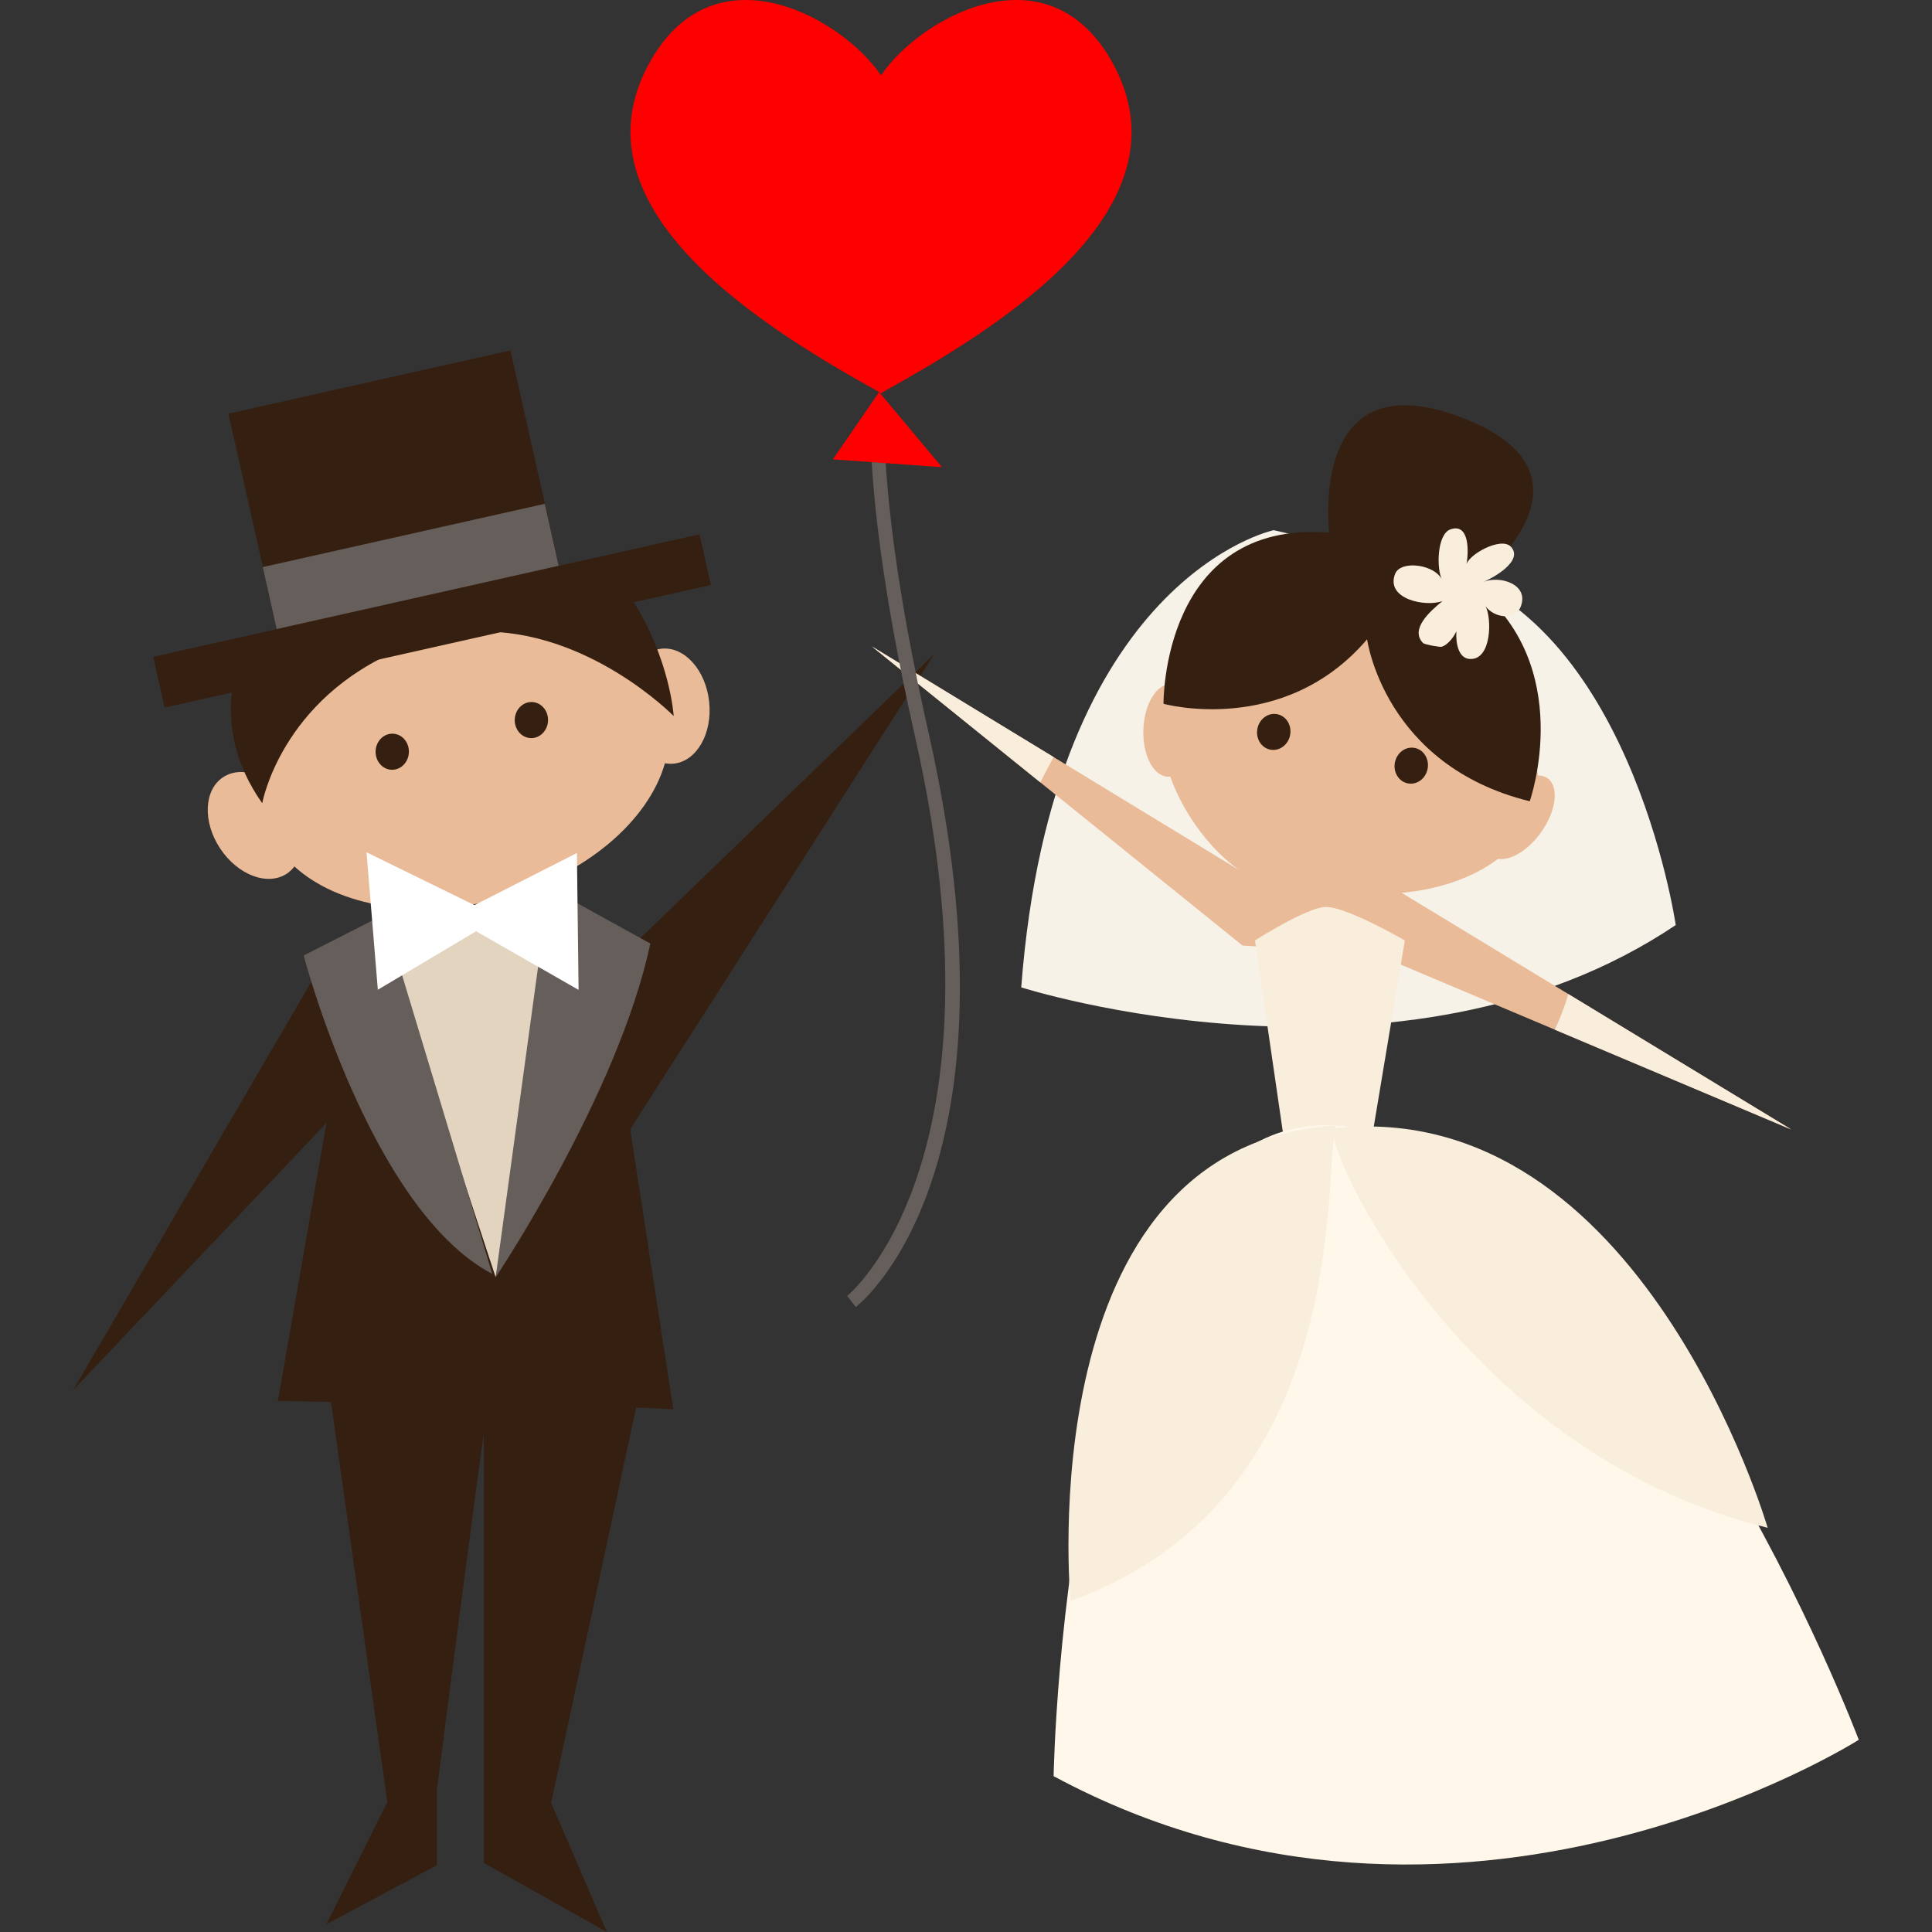 <?xml version="1.0" encoding="iso-8859-1"?>
<!-- Uploaded to: SVG Repo, www.svgrepo.com, Generator: SVG Repo Mixer Tools -->
<!DOCTYPE svg PUBLIC "-//W3C//DTD SVG 1.1//EN" "http://www.w3.org/Graphics/SVG/1.1/DTD/svg11.dtd">
<svg version="1.1" id="Capa_1" xmlns="http://www.w3.org/2000/svg" xmlns:xlink="http://www.w3.org/1999/xlink" 
	 viewBox="0 0 247.957 247.957" xml:space="preserve">
<rect x="0" y="0" width="247.957" height="247.957" fill="#333333" stroke="none"/>
<g>
	<g>
		<path style="fill:#351F10;" d="M86.413,180.861l-5.533-35.924l39.01-60.979l-38.422,37.142l-39.4,1.29l-32.667,56l32.501-34.271
			l-6.236,35.681l6.814,0.127l7.229,51.336l-7.819,15.695l14.178-7.568v-9.655c0,0,6.029-46.813,6.029-45.576
			c0,1.236,0,54.931,0,54.931l15.793,8.869l-7.156-16.568l10.904-50.743L86.413,180.861z"/>
		<polygon style="fill:#E2D4BF;" points="48.407,117.603 63.612,163.928 73.136,116.779 		"/>
		<g>
			<path style="fill:#EABB98;" d="M91.014,90.051c-0.443-4.074-3.189-7.117-6.129-6.795c-1.184,0.129-2.217,0.789-3.003,1.792
				c-5.533-5.342-16.054-7.314-26.921-4.347c-11.659,3.186-20.087,11.068-21.322,19.06c-1.752-0.867-3.606-0.94-5.012-0.007
				c-2.467,1.633-2.635,5.727-0.372,9.142c2.262,3.417,6.096,4.862,8.564,3.228c0.379-0.251,0.696-0.566,0.967-0.921
				c5.609,5.125,15.949,6.969,26.615,4.055c10.806-2.951,18.833-9.932,20.938-17.3c0.377,0.069,0.761,0.089,1.15,0.048
				C89.431,97.685,91.455,94.125,91.014,90.051z"/>
			<g>
				
					<ellipse transform="matrix(0.999 0.038 -0.038 0.999 3.706 -1.845)" style="fill:#351F10;" cx="50.353" cy="96.505" rx="2.138" ry="2.318"/>
				
					<ellipse transform="matrix(0.999 0.038 -0.038 0.999 3.564 -2.527)" style="fill:#351F10;" cx="68.217" cy="92.442" rx="2.138" ry="2.317"/>
			</g>
			<path style="fill:#351F10;" d="M29.826,88.157c-0.662,4.816,0.27,9.889,3.83,14.931c0,0,2.393-13.388,17.803-19.781
				L29.826,88.157z"/>
			<path style="fill:#351F10;" d="M61.453,81.066c14.076-0.333,25.009,10.833,25.009,10.833s-0.431-7.384-5.49-15.21L61.453,81.066z
				"/>
		</g>
		<path style="fill:#665E5A;" d="M49.259,117.39l-10.285,5.243c0,0,8.551,32.627,24.213,40.87L49.259,117.39z"/>
		<path style="fill:#665E5A;" d="M70.45,113.907l-6.838,50.021c0,0,15.733-23.458,19.855-42.829L70.45,113.907z"/>
		<polygon style="fill:#FFFFFF;" points="60.894,116.167 47.04,109.383 48.491,127.027 61.103,119.52 74.257,127.044 
			74.042,109.476 		"/>
		<g>
			
				<rect x="19.503" y="76.352" transform="matrix(0.976 -0.219 0.219 0.976 -16.092 14.056)" style="fill:#351F10;" width="71.834" height="6.667"/>
			
				<rect x="32.063" y="48.677" transform="matrix(0.976 -0.219 0.219 0.976 -12.633 12.607)" style="fill:#351F10;" width="37.082" height="29.333"/>
			
				<rect x="48.633" y="54.184" transform="matrix(-0.219 -0.976 0.976 -0.219 -6.725 140.066)" style="fill:#665E5A;" width="8.149" height="37.082"/>
		</g>
	</g>
	<g>
		<path style="fill:#F7F2E8;" d="M163.462,68.044c0,0-28.395,6.012-32.395,58.679c0,0,48.83,15.629,84-8
			c0,0-5.994-41.436-32.922-46.382L163.462,68.044z"/>
		<path style="fill:#EABB98;" d="M179.891,114.584c4.902-0.438,9.234-1.98,12.368-4.358c1.578,0.273,3.839-1.054,5.504-3.373
			c1.983-2.765,2.365-5.885,0.854-6.966c-0.347-0.25-0.769-0.364-1.231-0.367c-0.717-7.762-9.337-15.132-20.943-17.289
			c-10.363-1.926-19.998,0.885-24.406,6.484c-0.488-0.567-1.07-0.909-1.71-0.933c-1.858-0.07-3.466,2.538-3.586,5.826
			c-0.124,3.287,1.281,6.009,3.142,6.079c0.105,0.004,0.209-0.004,0.313-0.017c1.503,4.388,5.451,10.438,10.879,13.235
			L111.89,82.957l47.578,38.396l17.311,1.183l53.111,22.421L179.891,114.584z"/>
		<path style="fill:#F9EDDC;" d="M164.659,145.38l-3.594-24.682c0,0,6.656-4.254,9.066-4.297c2.674-0.047,10.168,4.297,10.168,4.297
			l-4.1,24.569L164.659,145.38z"/>
		<path style="fill:#351F10;" d="M189.029,75.029c3.151-2.557,16.578-14.634-1.564-21.49c-18.19-6.874-17.194,11.497-16.875,14.813
			c-21.534-1.669-21.262,21.975-21.262,21.975s15.416,4.263,26.13-8.28c0,0,2.162,16.193,20.872,20.788
			C196.33,102.835,202.49,85.399,189.029,75.029z"/>
		
			<ellipse transform="matrix(0.983 0.183 -0.183 0.983 19.915 -28.302)" style="fill:#351F10;" cx="163.526" cy="93.908" rx="2.139" ry="2.318"/>
		
			<ellipse transform="matrix(0.983 0.183 -0.183 0.983 21.005 -31.456)" style="fill:#351F10;" cx="181.176" cy="98.237" rx="2.138" ry="2.319"/>
		<path style="fill:#F9EDDC;" d="M190.304,74.724c1.258-0.515,5.25-2.701,3.637-4.526c-1.266-1.434-5.732,1.093-5.76,2.407
			c0.334-1.644,0.468-5.528-2.019-4.669c-1.751,0.604-1.835,5.085-1.06,6.567c-0.796-2.054-5.327-2.69-6.051-0.848
			c-1.256,3.208,3.84,4.289,6.076,3.492c-1.656,1.351-4.192,3.624-2.485,5.388c0.166,0.172,2.14,0.553,2.41,0.467
			c0.698-0.221,1.452-1.099,1.863-1.976c-0.098,1.562,0.275,3.446,1.691,3.545c2.88,0.203,2.864-5.322,2.05-6.758
			c1.15,1.521,3.767,1.831,4.486,0.116C196.373,75,192.463,73.766,190.304,74.724z"/>
		<path style="fill:#FFF7E9;" d="M135.224,227.957c0,0,1.506-90.02,38.947-83.179c37.441,6.839,64.386,78.512,64.386,78.512
			S187.224,255.957,135.224,227.957z"/>
		<path style="fill:#F9EDDC;" d="M226.868,196.081c0,0-16.155-55.41-55.513-51.289c0.024-0.217,0.034-0.335,0.034-0.335
			c-39.5,2.5-34,61-34,61c34.613-12.426,32.656-51.054,33.803-59.361C172.951,153.476,190.618,187.158,226.868,196.081z"/>
		<path style="fill:#F9EDDC;" d="M135.229,97.169L111.89,82.957l21.626,17.453C134.066,99.318,134.634,98.236,135.229,97.169z"/>
		<path style="fill:#F9EDDC;" d="M199.552,132.15l30.338,12.808l-28.607-17.378C200.837,129.122,200.247,130.651,199.552,132.15z"/>
	</g>
	<g>
		<g>
			<path style="fill:#665E5A;" d="M113.45,53.624h-1.779c0.069,9.127,1.538,22.182,5.752,40.845
				c12.327,54.592-8.484,71.688-8.694,71.853l1.107,1.424c0.902-0.702,21.956-17.832,9.347-73.675
				C114.966,75.4,113.527,62.507,113.45,53.624z"/>
		</g>
		<g>
			<path style="fill:#FE0000;" d="M142.611,7.747c-8.369-14.614-24.622-5.387-29.539,1.933c-4.917-7.32-21.169-16.547-29.539-1.933
				c-10.971,19.153,15.266,34.742,29.297,42.571c0,0,0.163,0.179,0.242,0.135c0.079,0.044,0.242-0.135,0.242-0.135
				C127.345,42.489,153.58,26.901,142.611,7.747z"/>
			<polygon style="fill:#FE0000;" points="112.829,50.318 106.89,58.957 120.89,59.957 			"/>
		</g>
	</g>
</g>
</svg>